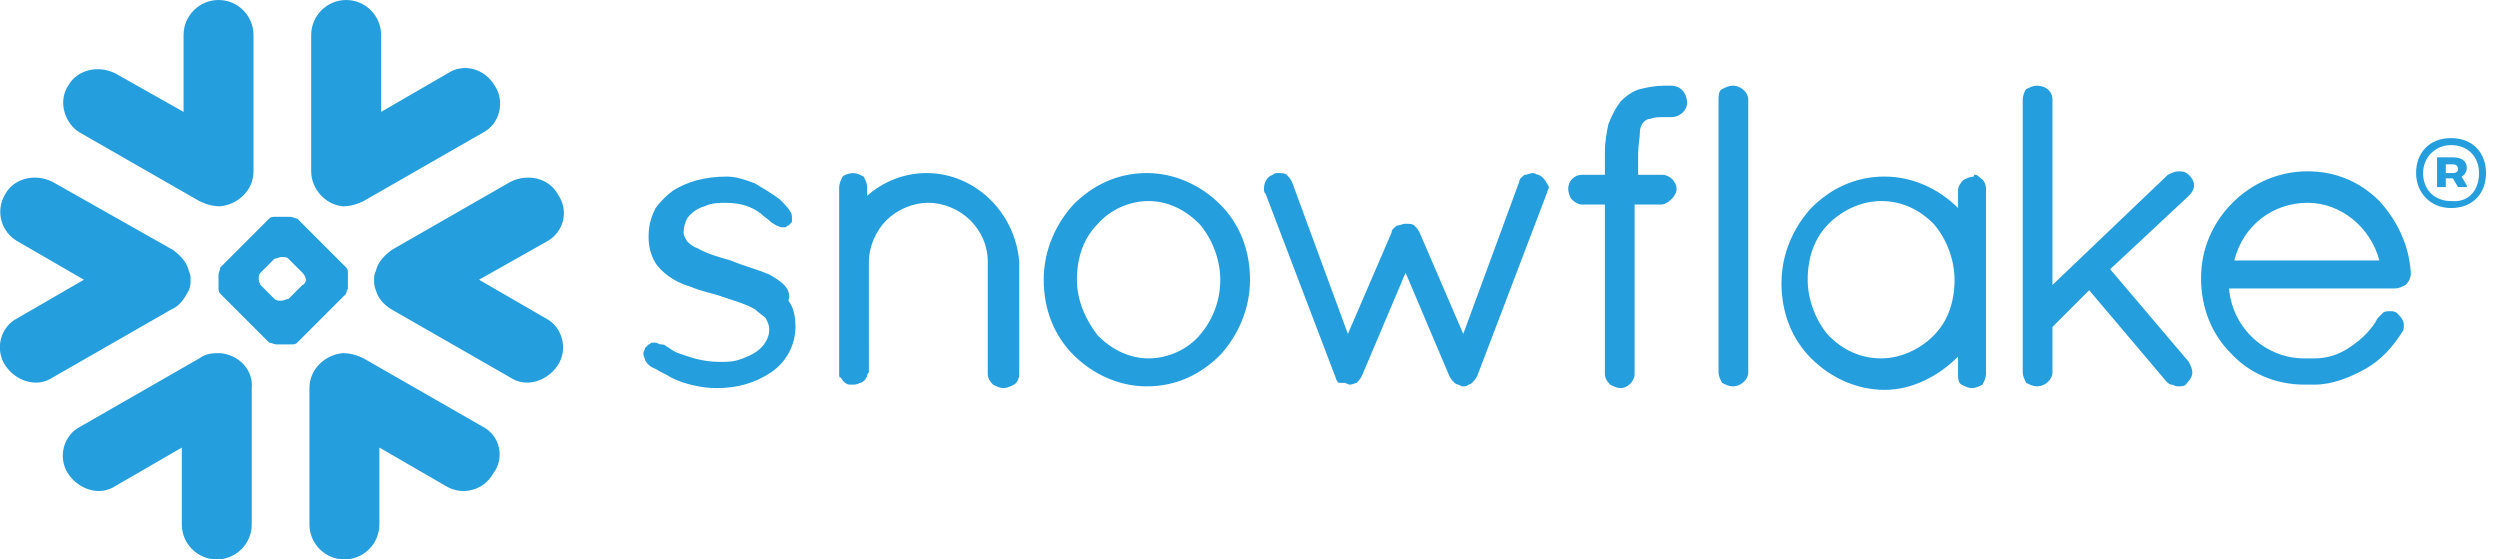 <?xml version="1.0" encoding="UTF-8"?> <svg xmlns="http://www.w3.org/2000/svg" xmlns:xlink="http://www.w3.org/1999/xlink" version="1.1" id="Layer_1" x="0px" y="0px" viewBox="0 0 143 32" style="enable-background:new 0 0 143 32;" xml:space="preserve"> <style type="text/css"> .st0{fill-rule:evenodd;clip-rule:evenodd;fill:#249EDC;} </style> <path class="st0" d="M140.3,9.4h-0.4v0.5h0.4c0.2,0,0.3-0.1,0.3-0.2C140.6,9.5,140.5,9.4,140.3,9.4z M139.5,9h0.8 c0.5,0,0.8,0.2,0.8,0.6c0,0.2-0.1,0.4-0.3,0.5l0.3,0.5v0.1h-0.5l-0.3-0.5h-0.4v0.5h-0.5V9z M141.8,9.9c0-0.9-0.6-1.6-1.6-1.6 c-0.9,0-1.6,0.7-1.6,1.6c0,0.9,0.6,1.6,1.6,1.6C141.2,11.6,141.8,10.9,141.8,9.9z M142.2,9.9c0,1.1-0.7,2-2,2c-1.2,0-2-0.9-2-2 c0-1.1,0.7-2,2-2C141.5,7.9,142.2,8.8,142.2,9.9z M31.3,13.8L27.4,16l3.8,2.2c1,0.5,1.3,1.8,0.7,2.7c-0.6,0.9-1.8,1.3-2.7,0.7 l-6.8-3.9c-0.5-0.3-0.8-0.7-0.9-1.1c-0.1-0.2-0.1-0.4-0.1-0.6c0-0.2,0-0.3,0.1-0.5c0.1-0.5,0.5-0.9,0.9-1.2l6.8-3.9 c1-0.5,2.2-0.2,2.7,0.7C32.6,12.1,32.2,13.3,31.3,13.8z M27.6,24.4l-6.8-3.9c-0.4-0.2-0.8-0.3-1.2-0.3c-1,0.1-1.9,0.9-1.9,2V30 c0,1.1,0.9,2,2,2c1.1,0,2-0.9,2-2v-4.4l3.8,2.2c1,0.6,2.2,0.2,2.7-0.7C28.9,26.2,28.6,24.9,27.6,24.4z M19.8,16.8l-2.8,2.8 c-0.1,0.1-0.2,0.1-0.4,0.1h-0.2h-0.4h-0.2c-0.1,0-0.3-0.1-0.4-0.1l-2.8-2.8c-0.1-0.1-0.1-0.2-0.1-0.3v-0.2v-0.4v-0.2 c0-0.1,0.1-0.3,0.1-0.4l2.8-2.8c0.1-0.1,0.2-0.1,0.4-0.1h0.2h0.4h0.2c0.1,0,0.3,0.1,0.4,0.1l2.8,2.8c0.1,0.1,0.1,0.2,0.1,0.4v0.2 v0.4v0.2C19.9,16.5,19.8,16.7,19.8,16.8z M17.5,16c0-0.1-0.1-0.3-0.2-0.4l-0.8-0.8c-0.1-0.1-0.2-0.1-0.4-0.1h0 c-0.1,0-0.3,0.1-0.4,0.1l-0.8,0.8c-0.1,0.1-0.1,0.2-0.1,0.4v0c0,0.1,0.1,0.3,0.1,0.3l0.8,0.8c0.1,0.1,0.2,0.1,0.4,0.1h0 c0.1,0,0.3-0.1,0.4-0.1l0.8-0.8C17.4,16.3,17.5,16.1,17.5,16L17.5,16z M4.6,7.6l6.8,3.9c0.4,0.2,0.8,0.3,1.2,0.3 c1-0.1,1.9-0.9,1.9-2V2c0-1.1-0.9-2-2-2c-1.1,0-2,0.9-2,2v4.4L6.6,4.2c-1-0.5-2.2-0.2-2.7,0.7C3.3,5.8,3.7,7.1,4.6,7.6z M19.6,11.8 c0.4,0,0.8-0.1,1.2-0.3l6.8-3.9c1-0.5,1.3-1.8,0.7-2.7c-0.6-1-1.8-1.3-2.7-0.7l-3.8,2.2V2c0-1.1-0.9-2-2-2c-1.1,0-2,0.9-2,2v7.8 C17.8,10.8,18.6,11.7,19.6,11.8z M12.6,20.2c-0.4,0-0.8,0-1.2,0.3l-6.8,3.9c-1,0.5-1.3,1.8-0.7,2.7c0.6,0.9,1.8,1.3,2.7,0.7l3.8-2.2 V30c0,1.1,0.9,2,2,2c1.1,0,2-0.9,2-2v-7.8C14.5,21.2,13.7,20.3,12.6,20.2z M10.8,16.6c0.1-0.2,0.1-0.4,0.1-0.6c0-0.2,0-0.3-0.1-0.5 c-0.1-0.5-0.5-0.9-0.9-1.2L3,10.4c-1-0.5-2.2-0.2-2.7,0.7c-0.6,1-0.2,2.2,0.7,2.7L4.8,16L1,18.2c-1,0.5-1.3,1.8-0.7,2.7 c0.6,0.9,1.8,1.3,2.7,0.7l6.8-3.9C10.3,17.5,10.6,17,10.8,16.6z M95.6,4.9h-0.2c0,0,0,0-0.1,0c0,0,0,0-0.1,0c-0.5,0-1,0.1-1.4,0.2 c-0.4,0.1-0.8,0.4-1.1,0.7l0,0v0v0c-0.3,0.4-0.5,0.8-0.7,1.3c-0.1,0.5-0.2,1-0.2,1.6V10h-1.3c-0.5,0-0.8,0.4-0.8,0.8 c0,0.2,0.1,0.5,0.2,0.6c0.2,0.2,0.4,0.3,0.6,0.3h1.3v9.7l0,0c0,0.2,0.1,0.4,0.3,0.6c0.2,0.1,0.4,0.2,0.6,0.2c0.4,0,0.8-0.4,0.8-0.8 v-9.7H95c0.2,0,0.4-0.1,0.6-0.3c0.2-0.2,0.3-0.4,0.3-0.6v0c0-0.4-0.4-0.8-0.8-0.8h-1.4V8.8c0-0.5,0.1-0.9,0.1-1.2 C93.8,7.3,93.9,7.1,94,7c0.1-0.1,0.2-0.2,0.4-0.2c0.2-0.1,0.5-0.1,0.8-0.1h0c0,0,0,0,0.1,0c0,0,0.1,0,0.1,0h0.1h0.1 c0.5,0,0.9-0.4,0.9-0.8C96.5,5.3,96.1,4.9,95.6,4.9z M125.2,11.2c0.2-0.2,0.3-0.4,0.3-0.6c0-0.2-0.1-0.4-0.3-0.6h0c0,0,0,0,0,0 c0,0,0,0,0,0h0c-0.2-0.2-0.4-0.2-0.6-0.2c-0.2,0-0.4,0.1-0.6,0.2l-6.6,6.3V5.7c0-0.5-0.4-0.8-0.9-0.8c-0.2,0-0.4,0.1-0.6,0.2 c-0.1,0.1-0.2,0.4-0.2,0.6v15.6c0,0.2,0.1,0.4,0.2,0.6c0.2,0.1,0.4,0.2,0.6,0.2c0.5,0,0.9-0.4,0.9-0.8v-2.6l2.1-2.1l4.4,5.2 c0.1,0.1,0.2,0.2,0.3,0.2c0.1,0,0.2,0.1,0.4,0.1c0.2,0,0.4,0,0.5-0.2l0,0l0,0c0.2-0.2,0.3-0.4,0.3-0.6c0-0.2-0.1-0.4-0.2-0.6v0 l-4.5-5.3L125.2,11.2L125.2,11.2L125.2,11.2z M113.3,10.2c0.2,0.1,0.3,0.4,0.3,0.6v10.6c0,0.2-0.1,0.4-0.2,0.6 c-0.2,0.1-0.4,0.2-0.6,0.2c-0.2,0-0.4-0.1-0.6-0.2c-0.2-0.1-0.2-0.4-0.2-0.6v-1c-1.1,1.1-2.6,1.9-4.2,1.9c-1.6,0-3.1-0.7-4.2-1.8 c-1.1-1.1-1.7-2.6-1.7-4.3s0.7-3.2,1.7-4.3c1.1-1.1,2.5-1.8,4.2-1.8c1.6,0,3.1,0.7,4.2,1.8v-1c0-0.2,0.1-0.4,0.3-0.6 c0.2-0.1,0.4-0.2,0.6-0.2C112.9,9.9,113.1,10,113.3,10.2z M111.8,16c0-1.2-0.5-2.4-1.2-3.2c-0.8-0.8-1.8-1.3-3-1.3 c-1.1,0-2.2,0.5-3,1.3c-0.8,0.8-1.2,1.9-1.2,3.2c0,1.2,0.5,2.4,1.2,3.2c0.8,0.8,1.8,1.3,3,1.3c1.1,0,2.2-0.5,3-1.3 C111.4,18.4,111.8,17.3,111.8,16z M44,15.7c-0.7-0.3-1.5-0.5-2.2-0.8c-0.7-0.2-1.4-0.4-1.9-0.7c-0.3-0.1-0.5-0.3-0.6-0.4 c-0.1-0.2-0.2-0.3-0.2-0.5c0-0.3,0.1-0.6,0.2-0.8c0.2-0.3,0.6-0.6,1-0.7c0.4-0.2,0.9-0.2,1.2-0.2c1,0,1.6,0.3,2,0.6 c0.2,0.2,0.4,0.3,0.6,0.5c0.1,0.1,0.2,0.1,0.3,0.2c0.1,0,0.2,0.1,0.3,0.1c0.1,0,0.2,0,0.2,0c0.1,0,0.1-0.1,0.2-0.1 c0.1-0.1,0.1-0.1,0.2-0.2c0-0.1,0-0.2,0-0.2c0-0.1,0-0.3-0.1-0.4c-0.1-0.2-0.3-0.4-0.6-0.7c-0.4-0.3-0.9-0.6-1.4-0.9 c-0.5-0.2-1.1-0.4-1.6-0.4c-1.3,0-2.3,0.3-3.1,0.8c-0.4,0.3-0.7,0.6-1,1c-0.2,0.4-0.4,0.9-0.4,1.6c0,0,0,0.1,0,0.1 c0,0.6,0.2,1.2,0.5,1.6c0.5,0.6,1.2,1,1.9,1.2c0.7,0.3,1.4,0.4,1.9,0.6c0.6,0.2,1.3,0.4,1.8,0.7c0.2,0.2,0.4,0.3,0.6,0.5 c0.1,0.2,0.2,0.4,0.2,0.6v0c0,0.4-0.1,0.6-0.3,0.9c-0.3,0.4-0.7,0.6-1.2,0.8c-0.5,0.2-0.9,0.2-1.3,0.2c-1.1,0-1.8-0.3-2.4-0.5 c-0.3-0.1-0.5-0.3-0.7-0.4c-0.1-0.1-0.2-0.1-0.3-0.1c-0.1,0-0.2-0.1-0.3-0.1c-0.1,0-0.1,0-0.2,0c-0.1,0-0.1,0.1-0.2,0.1 c-0.1,0.1-0.1,0.1-0.2,0.2c0,0.1-0.1,0.2-0.1,0.3c0,0.2,0.1,0.3,0.1,0.4c0.1,0.2,0.3,0.4,0.6,0.5c0.3,0.2,0.6,0.3,0.9,0.5 c0.8,0.4,1.8,0.6,2.6,0.6h0c1.2,0,2.2-0.3,3.1-0.9v0h0c0.9-0.6,1.4-1.6,1.4-2.6c0-0.6-0.1-1.1-0.4-1.5C45.3,16.5,44.7,16.1,44,15.7z M99.1,4.9c-0.2,0-0.4,0.1-0.6,0.2c-0.2,0.1-0.2,0.4-0.2,0.6v15.6c0,0.2,0.1,0.4,0.2,0.6c0.2,0.1,0.4,0.2,0.6,0.2 c0.5,0,0.9-0.4,0.9-0.8V5.7C100,5.3,99.6,4.9,99.1,4.9z M137.9,15.6L137.9,15.6c0,0.3-0.1,0.5-0.3,0.7c-0.2,0.1-0.4,0.2-0.6,0.2 h-9.5c0.2,2.3,2.1,4,4.3,4h0.6c0.7,0,1.4-0.2,2.1-0.7c0.6-0.4,1.2-1,1.5-1.6c0.1-0.1,0.2-0.2,0.3-0.3c0.1-0.1,0.3-0.1,0.4-0.1 c0.1,0,0.3,0,0.4,0.1l0,0l0,0c0.2,0.2,0.4,0.4,0.4,0.7c0,0.1,0,0.3-0.1,0.4l0,0l0,0c-0.5,0.8-1.2,1.6-2.1,2.1 c-0.9,0.5-1.9,0.9-2.9,0.9h-0.6c-1.7,0-3.2-0.7-4.2-1.8c-1.1-1.1-1.7-2.6-1.7-4.3c0-1.7,0.7-3.2,1.8-4.3c1.1-1.1,2.6-1.8,4.3-1.8 c1.6,0,3,0.6,4.1,1.7C137.1,12.6,137.8,14,137.9,15.6L137.9,15.6z M136.1,14.9c-0.5-1.9-2.2-3.3-4.1-3.3c-2,0-3.7,1.3-4.2,3.3H136.1 z M53,9.9c-1.3,0-2.5,0.5-3.4,1.3v-0.5c0-0.2-0.1-0.4-0.2-0.6C49.2,10,49,9.9,48.8,9.9c-0.2,0-0.5,0.1-0.6,0.2 c-0.1,0.2-0.2,0.4-0.2,0.6v10.8l0,0l0,0c0,0,0,0.1,0.1,0.1c0.1,0.2,0.3,0.4,0.5,0.4l0,0h0.2c0.1,0,0.2,0,0.4-0.1 c0.1,0,0.2-0.1,0.3-0.2h0c0,0,0,0,0,0c0,0,0,0,0,0c0-0.1,0.1-0.1,0.1-0.2c0-0.1,0-0.1,0.1-0.2l0,0V15c0-0.9,0.4-1.8,1-2.4 c0.6-0.6,1.5-1,2.4-1c0.9,0,1.8,0.4,2.4,1c0.6,0.6,1,1.4,1,2.4v6.4c0,0.2,0.1,0.4,0.3,0.6c0.2,0.1,0.4,0.2,0.6,0.2 c0.2,0,0.4-0.1,0.6-0.2c0.2-0.1,0.3-0.4,0.3-0.6V15C58.1,12.2,55.8,9.9,53,9.9z M69.8,11.7c1.1,1.1,1.7,2.6,1.7,4.3 c0,1.7-0.7,3.2-1.7,4.3c-1.1,1.1-2.5,1.8-4.2,1.8c-1.6,0-3.1-0.7-4.2-1.8c-1.1-1.1-1.7-2.6-1.7-4.3s0.7-3.2,1.7-4.3 c1.1-1.1,2.5-1.8,4.2-1.8C67.2,9.9,68.7,10.6,69.8,11.7z M69.8,16c0-1.2-0.5-2.4-1.2-3.2c-0.8-0.8-1.8-1.3-2.9-1.3 c-1.1,0-2.2,0.5-2.9,1.3c-0.8,0.8-1.2,1.9-1.2,3.2c0,1.2,0.5,2.3,1.2,3.2c0.8,0.8,1.8,1.3,2.9,1.3c1.1,0,2.2-0.5,2.9-1.3 C69.3,18.4,69.8,17.3,69.8,16z M88,10L88,10C88,10,88,10,88,10c-0.1,0-0.2-0.1-0.3-0.1c-0.2,0-0.3,0.1-0.5,0.1 c-0.1,0.1-0.3,0.2-0.3,0.4v0l-3.2,8.7l-2.5-5.8l0,0c-0.1-0.2-0.2-0.3-0.3-0.4c-0.1-0.1-0.3-0.1-0.5-0.1c-0.2,0-0.3,0.1-0.5,0.1 c-0.1,0.1-0.3,0.2-0.3,0.4l0,0l-2.5,5.8l-3.2-8.7h0c-0.1-0.2-0.2-0.3-0.3-0.4c-0.1-0.1-0.3-0.1-0.5-0.1c-0.1,0-0.2,0-0.3,0.1h0l0,0 c-0.3,0.1-0.5,0.4-0.5,0.8c0,0.1,0,0.2,0.1,0.3l4,10.5v0c0,0.1,0.1,0.2,0.1,0.2c0,0.1,0.1,0.1,0.2,0.1c0,0,0,0,0.1,0 c0,0,0.1,0,0.1,0c0.1,0,0.2,0.1,0.3,0.1c0.2,0,0.3-0.1,0.4-0.1c0.1-0.1,0.2-0.2,0.3-0.4l0,0l2.5-5.9l2.5,5.9h0 c0.1,0.2,0.2,0.3,0.3,0.4c0.1,0.1,0.3,0.1,0.4,0.2h0.1c0.1,0,0.2,0,0.3-0.1c0.1,0,0.2-0.1,0.2-0.1c0.1-0.1,0.2-0.2,0.3-0.4v0l4-10.5 c0-0.1,0.1-0.2,0.1-0.3C88.5,10.5,88.3,10.1,88,10z"></path> </svg> 